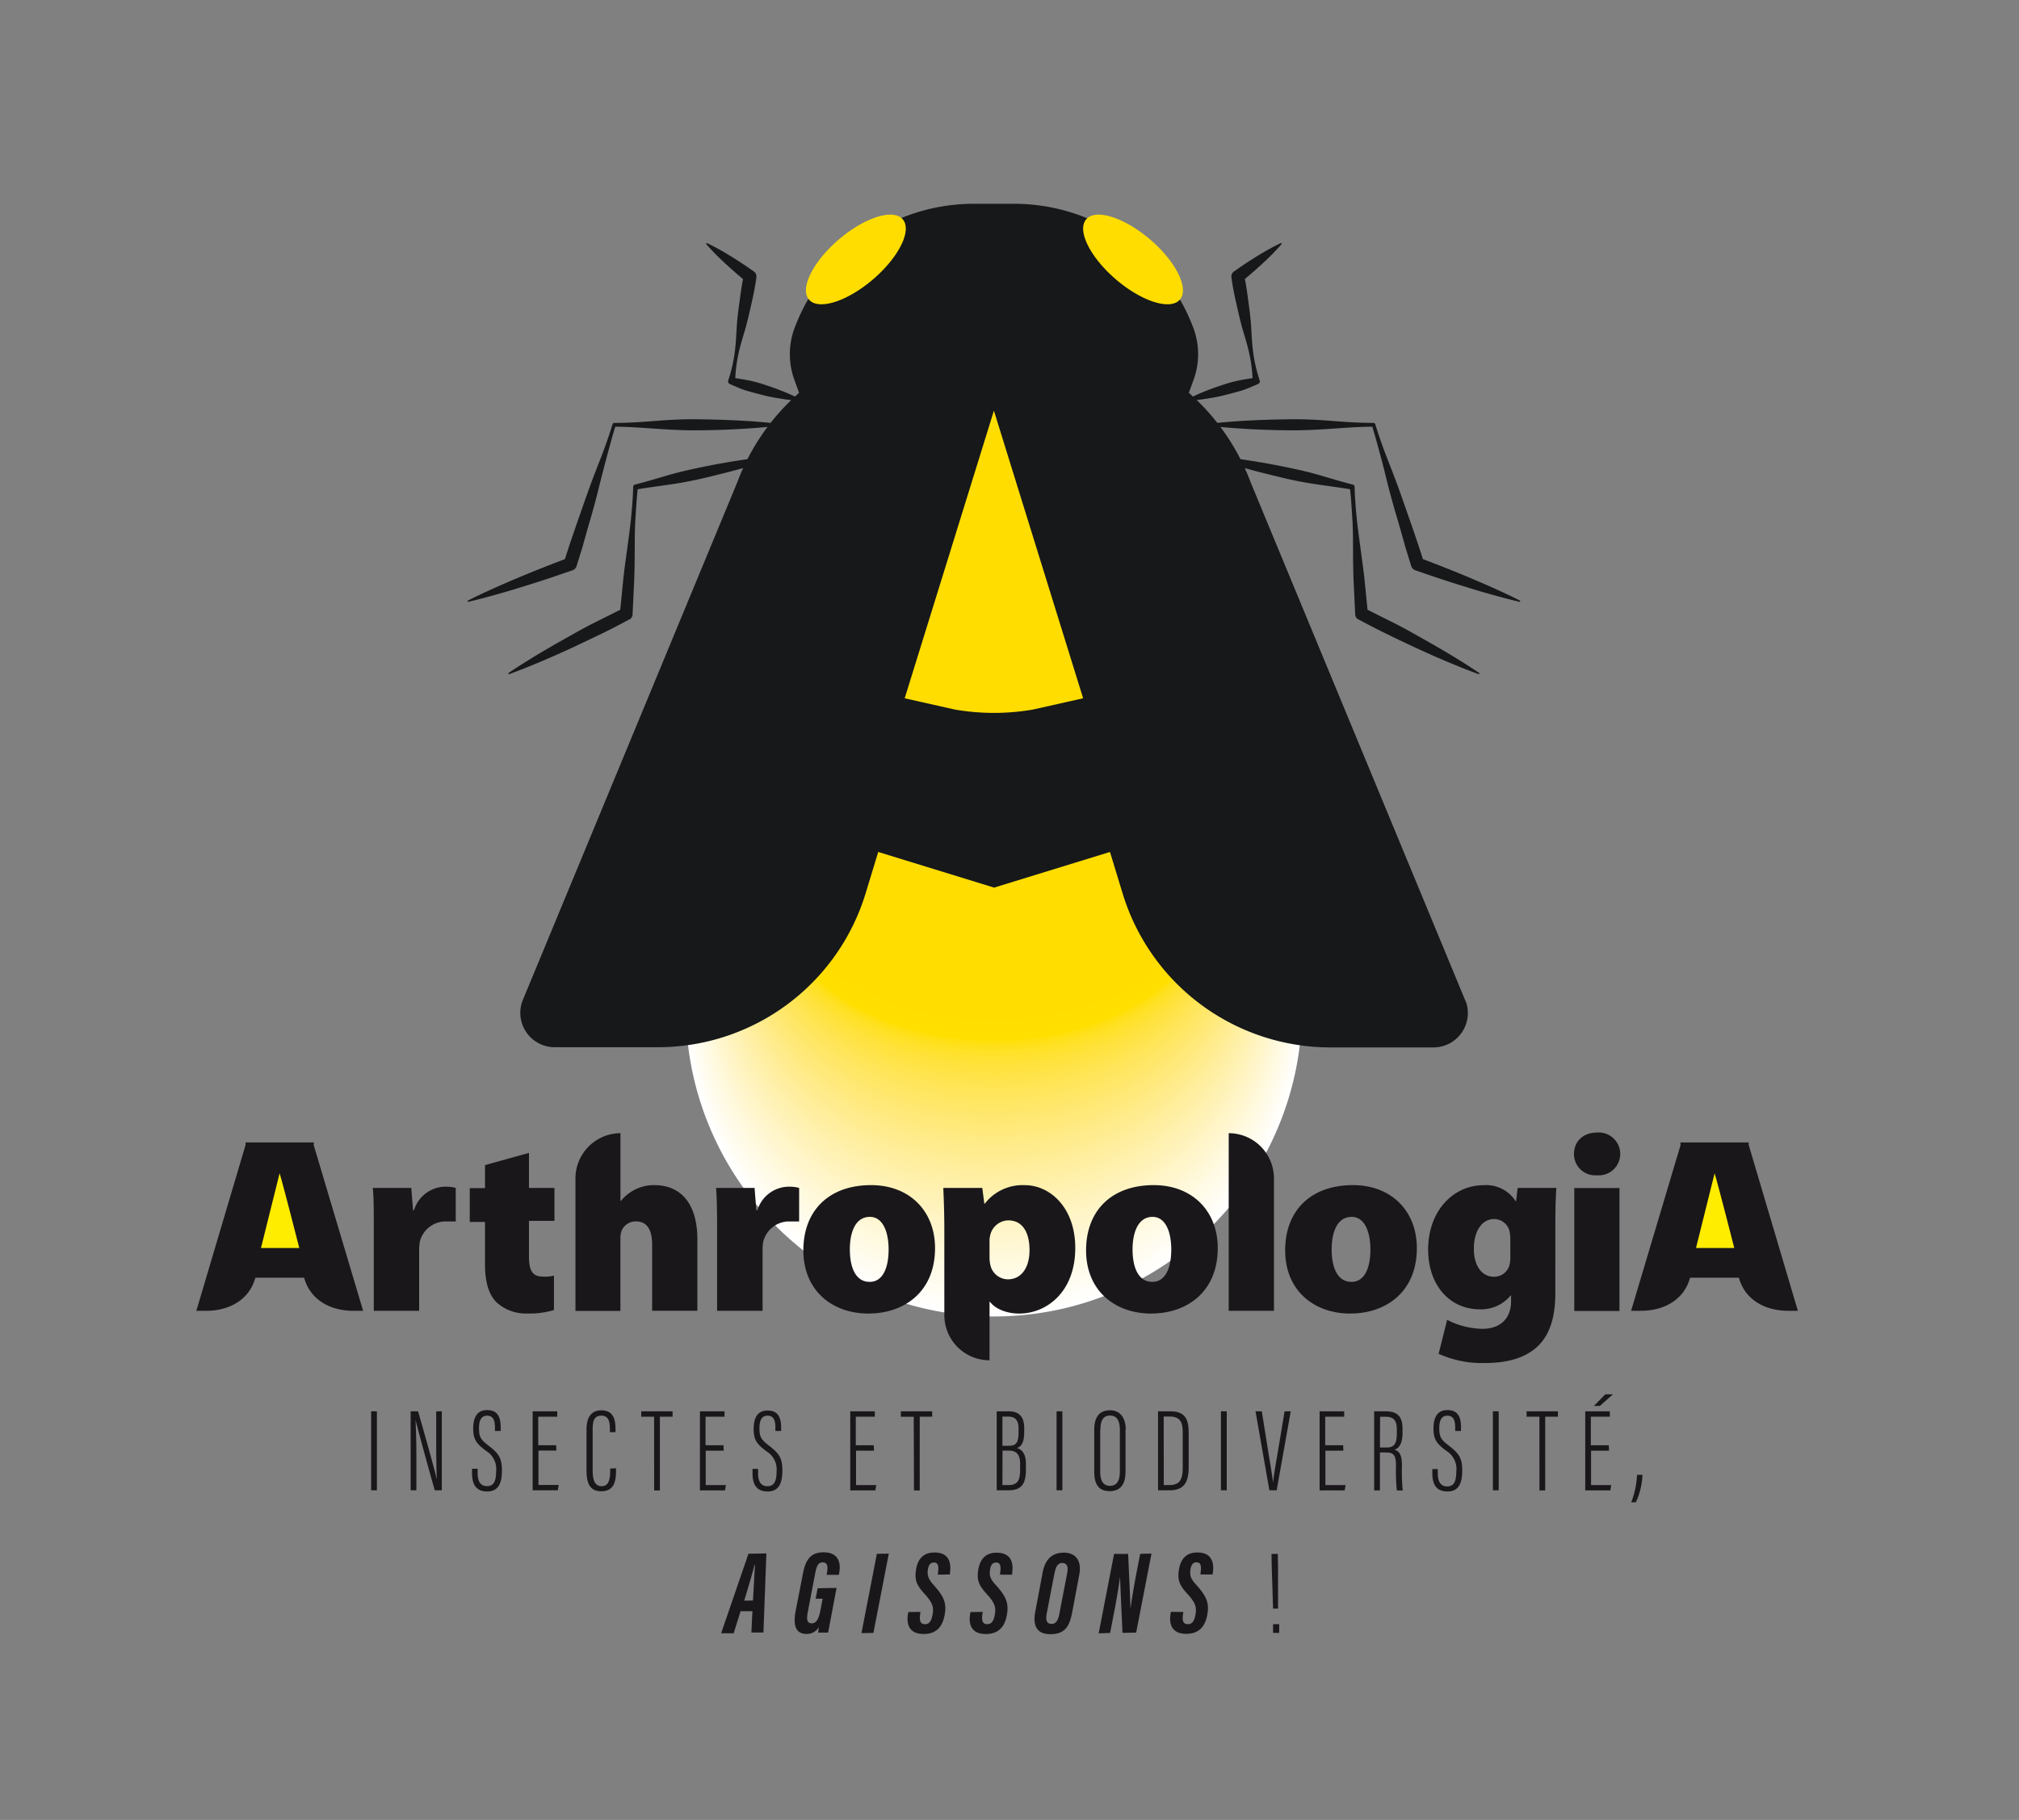 <svg xmlns="http://www.w3.org/2000/svg" viewBox="0 0 410.5 370.1"><rect x="0" y="0" width="410.5" height="370.1" fill="#808080" stroke="none"/><defs><clipPath id="a"><path fill="none" d="M0 0h410.5v370.1H0z"/></clipPath></defs><path d="M139.44 205.07a62.64 62.64 0 1162.64 62.64 62.64 62.64 0 01-62.64-62.64" fill="#fff"/><path d="M202.08 267.11a62.29 62.29 0 1162.44-62.28 62.37 62.37 0 01-62.44 62.28" fill="#fffffd"/><path d="M202.08 266.5a61.93 61.93 0 1162.23-61.93 62.08 62.08 0 01-62.23 61.93" fill="#fffefb"/><path d="M202.08 265.89c-34.26 0-62-27.56-62-61.57s27.77-61.56 62-61.56 62 27.56 62 61.56-27.77 61.57-62 61.57" fill="#fffefa"/><path d="M202.08 265.28c-34.15 0-61.83-27.4-61.83-61.21s27.68-61.2 61.83-61.2 61.83 27.4 61.83 61.2-27.68 61.21-61.83 61.21" fill="#fffef8"/><path d="M202.08 264.67c-34 0-61.62-27.24-61.62-60.85S168.05 143 202.08 143s61.62 27.24 61.62 60.84-27.59 60.85-61.62 60.85" fill="#fffdf6"/><path d="M202.08 264.06c-33.92 0-61.42-27.08-61.42-60.48s27.5-60.49 61.42-60.49 61.42 27.08 61.42 60.49-27.5 60.48-61.42 60.48" fill="#fffdf4"/><path d="M202.08 263.45c-33.81 0-61.22-26.92-61.22-60.13s27.41-60.12 61.22-60.12 61.22 26.92 61.22 60.12-27.41 60.13-61.22 60.13" fill="#fffdf2"/><path d="M202.08 262.84c-33.7 0-61-26.76-61-59.77s27.31-59.76 61-59.76 61 26.76 61 59.76-27.32 59.77-61 59.77" fill="#fffcf1"/><path d="M202.08 262.24c-33.59 0-60.81-26.6-60.81-59.41s27.22-59.42 60.81-59.42 60.81 26.6 60.81 59.42-27.22 59.41-60.81 59.41" fill="#fffcef"/><path d="M202.08 261.63c-33.47 0-60.61-26.44-60.61-59.06s27.14-59 60.61-59 60.61 26.44 60.61 59-27.14 59.06-60.61 59.06" fill="#fffced"/><path d="M202.08 261c-33.36 0-60.41-26.28-60.41-58.7s27.05-58.69 60.41-58.69 60.41 26.28 60.41 58.69-27.05 58.7-60.41 58.7" fill="#fffbeb"/><path d="M202.08 260.41c-33.25 0-60.2-26.12-60.2-58.34s27-58.33 60.2-58.33 60.2 26.12 60.2 58.33-26.95 58.34-60.2 58.34" fill="#fffbe9"/><path d="M202.08 259.8c-33.14 0-60-26-60-58s26.86-58 60-58 60 26 60 58-26.86 58-60 58" fill="#fffbe7"/><path d="M202.08 259.19c-33 0-59.8-25.79-59.8-57.62S169.06 144 202.08 144s59.8 25.79 59.8 57.61-26.78 57.62-59.8 57.62" fill="#fffae5"/><path d="M202.08 258.58c-32.91 0-59.59-25.63-59.59-57.26s26.68-57.25 59.59-57.25 59.59 25.63 59.59 57.25-26.67 57.26-59.59 57.26" fill="#fffae3"/><path d="M202.08 258c-32.8 0-59.39-25.47-59.39-56.9s26.59-56.89 59.39-56.89 59.39 25.47 59.39 56.89-26.59 56.9-59.39 56.9" fill="#fffae2"/><path d="M202.08 257.36c-32.69 0-59.19-25.31-59.19-56.54s26.5-56.54 59.19-56.54 59.19 25.32 59.19 56.54-26.5 56.54-59.19 56.54" fill="#fff9e0"/><path d="M202.08 256.76c-32.58 0-59-25.16-59-56.19s26.4-56.18 59-56.18 59 25.16 59 56.18-26.4 56.19-59 56.19" fill="#fff9de"/><path d="M202.08 256.15c-32.46 0-58.78-25-58.78-55.83s26.32-55.82 58.78-55.82 58.78 25 58.78 55.82-26.32 55.83-58.78 55.83" fill="#fff9dc"/><path d="M202.08 255.54c-32.35 0-58.58-24.83-58.58-55.47s26.23-55.46 58.58-55.46 58.58 24.83 58.58 55.46-26.23 55.47-58.58 55.47" fill="#fff8da"/><path d="M202.08 254.93c-32.24 0-58.38-24.67-58.38-55.11s26.14-55.1 58.38-55.1 58.38 24.67 58.38 55.1-26.14 55.11-58.38 55.11" fill="#fff8d8"/><path d="M202.08 254.32c-32.13 0-58.17-24.51-58.17-54.75s26-54.74 58.17-54.74 58.17 24.51 58.17 54.74-26 54.75-58.17 54.75" fill="#fff7d6"/><path d="M202.08 253.71c-32 0-58-24.35-58-54.39s25.95-54.38 58-54.38 58 24.35 58 54.38-26 54.39-58 54.39" fill="#fff7d4"/><path d="M202.08 253.1c-31.9 0-57.77-24.19-57.77-54s25.87-54 57.77-54 57.77 24.18 57.77 54-25.87 54-57.77 54" fill="#fff7d2"/><path d="M202.08 252.49c-31.79 0-57.56-24-57.56-53.67s25.77-53.67 57.56-53.67 57.56 24 57.56 53.67-25.77 53.67-57.56 53.67" fill="#fff6d0"/><path d="M202.08 251.88c-31.68 0-57.36-23.86-57.36-53.31s25.68-53.31 57.36-53.31 57.36 23.87 57.36 53.31-25.68 53.31-57.36 53.31" fill="#fff6ce"/><path d="M202.08 251.28c-31.57 0-57.16-23.71-57.16-53s25.59-52.95 57.16-52.95 57.16 23.71 57.16 52.95-25.59 53-57.16 53" fill="#fff6cc"/><path d="M202.08 250.67c-31.45 0-57-23.55-57-52.6s25.5-52.59 57-52.59S259 169 259 198.07s-25.5 52.6-56.95 52.6" fill="#fff5ca"/><path d="M202.08 250.06c-31.34 0-56.75-23.39-56.75-52.24s25.41-52.23 56.75-52.23 56.75 23.39 56.75 52.23-25.41 52.24-56.75 52.24" fill="#fff5c8"/><path d="M202.08 249.45c-31.23 0-56.55-23.23-56.55-51.88s25.32-51.87 56.55-51.87 56.55 23.22 56.55 51.87-25.32 51.88-56.55 51.88" fill="#fff5c6"/><path d="M202.08 248.84c-31.12 0-56.34-23.06-56.34-51.52s25.22-51.51 56.34-51.51 56.34 23.06 56.34 51.51-25.22 51.52-56.34 51.52" fill="#fff4c3"/><path d="M202.08 248.23c-31 0-56.14-22.9-56.14-51.16s25.13-51.15 56.14-51.15 56.14 22.9 56.14 51.15-25.13 51.16-56.14 51.16" fill="#fff4c1"/><path d="M202.08 247.62c-30.89 0-55.94-22.74-55.94-50.8S171.19 146 202.08 146 258 168.77 258 196.82s-25 50.8-55.94 50.8" fill="#fff4bf"/><path d="M202.08 247c-30.78 0-55.74-22.58-55.74-50.44s25-50.44 55.74-50.44 55.74 22.59 55.74 50.44S232.86 247 202.08 247" fill="#fff3bd"/><path d="M202.08 246.41c-30.67 0-55.53-22.43-55.53-50.09s24.86-50.08 55.53-50.08 55.53 22.42 55.53 50.08-24.86 50.09-55.53 50.09" fill="#fff3bb"/><path d="M202.08 245.8c-30.56 0-55.33-22.27-55.33-49.73s24.77-49.72 55.33-49.72 55.33 22.26 55.33 49.72-24.77 49.73-55.33 49.73" fill="#fff2b9"/><path d="M202.08 245.19c-30.45 0-55.13-22.1-55.13-49.37s24.68-49.36 55.13-49.36 55.13 22.1 55.13 49.36-24.68 49.37-55.13 49.37" fill="#fff2b7"/><path d="M202.08 244.58c-30.33 0-54.92-21.94-54.92-49s24.59-49 54.92-49 54.92 21.94 54.92 49-24.59 49-54.92 49" fill="#fff2b5"/><path d="M202.08 244c-30.22 0-54.72-21.78-54.72-48.65s24.5-48.64 54.72-48.64 54.72 21.78 54.72 48.64S232.3 244 202.08 244" fill="#fff1b2"/><path d="M202.08 243.36c-30.11 0-54.52-21.62-54.52-48.29s24.41-48.29 54.52-48.29 54.52 21.62 54.52 48.29-24.41 48.29-54.52 48.29" fill="#fff1b0"/><path d="M202.08 242.75c-30 0-54.31-21.46-54.31-47.93s24.31-47.93 54.31-47.93 54.31 21.46 54.31 47.93-24.31 47.93-54.31 47.93" fill="#fff1ae"/><path d="M202.08 242.14c-29.88 0-54.11-21.29-54.11-47.57S172.2 147 202.08 147s54.11 21.3 54.11 47.57-24.19 47.57-54.11 47.57" fill="#fff0ac"/><path d="M202.08 241.53c-29.77 0-53.91-21.13-53.91-47.21s24.14-47.21 53.91-47.21S256 168.25 256 194.32s-24.14 47.21-53.91 47.21" fill="#fff0a9"/><path d="M202.08 240.93c-29.66 0-53.71-21-53.71-46.86s24-46.85 53.71-46.85 53.71 21 53.71 46.85-24 46.86-53.71 46.86" fill="#fff0a7"/><path d="M202.08 240.32c-29.55 0-53.5-20.82-53.5-46.5s23.95-46.49 53.5-46.49 53.5 20.81 53.5 46.49-24 46.5-53.5 46.5" fill="#ffefa5"/><path d="M202.08 239.71c-29.44 0-53.3-20.66-53.3-46.14s23.86-46.13 53.3-46.13 53.3 20.65 53.3 46.13-23.86 46.14-53.3 46.14" fill="#ffefa3"/><path d="M202.08 239.1c-29.32 0-53.1-20.49-53.1-45.78s23.78-45.77 53.1-45.77 53.1 20.49 53.1 45.77-23.78 45.78-53.1 45.78" fill="#ffeea0"/><path d="M202.08 238.49c-29.21 0-52.89-20.33-52.89-45.42s23.68-45.42 52.89-45.42S255 168 255 193.07s-23.68 45.42-52.89 45.42" fill="#ffee9e"/><path d="M202.08 237.88c-29.1 0-52.69-20.17-52.69-45.06s23.59-45.06 52.69-45.06 52.69 20.18 52.69 45.06-23.59 45.06-52.69 45.06" fill="#ffee9c"/><path d="M202.08 237.27c-29 0-52.49-20-52.49-44.7s23.5-44.7 52.49-44.7 52.49 20 52.49 44.7-23.5 44.7-52.49 44.7" fill="#ffed99"/><path d="M202.08 236.66c-28.88 0-52.28-19.85-52.28-44.34S173.2 148 202.08 148s52.28 19.85 52.28 44.34-23.4 44.34-52.28 44.34" fill="#ffed97"/><path d="M202.08 236.06c-28.76 0-52.08-19.7-52.08-44s23.32-44 52.08-44 52.08 19.69 52.08 44-23.32 44-52.08 44" fill="#ffed94"/><path d="M202.08 235.45c-28.65 0-51.88-19.53-51.88-43.63s23.23-43.62 51.88-43.62S254 167.73 254 191.82s-23.23 43.63-51.88 43.63" fill="#ffec92"/><path d="M202.08 234.84c-28.54 0-51.67-19.37-51.67-43.27s23.13-43.26 51.67-43.26 51.67 19.37 51.67 43.26-23.13 43.27-51.67 43.27" fill="#ffec8f"/><path d="M202.08 234.23c-28.43 0-51.47-19.21-51.47-42.91s23-42.9 51.47-42.9 51.47 19.21 51.47 42.9-23 42.91-51.47 42.91" fill="#ffec8d"/><path d="M202.08 233.62c-28.31 0-51.27-19.05-51.27-42.55s23-42.55 51.27-42.55 51.27 19 51.27 42.55-23 42.55-51.27 42.55" fill="#ffeb8b"/><path d="M202.08 233c-28.2 0-51.07-18.89-51.07-42.19s22.87-42.19 51.07-42.19 51.07 18.89 51.07 42.19S230.28 233 202.08 233" fill="#ffeb88"/><path d="M202.08 232.4c-28.09 0-50.86-18.73-50.86-41.83s22.77-41.83 50.86-41.83 50.86 18.73 50.86 41.83-22.77 41.83-50.86 41.83" fill="#ffeb85"/><path d="M202.08 231.79c-28 0-50.66-18.56-50.66-41.47s22.68-41.47 50.66-41.47 50.66 18.57 50.66 41.47-22.68 41.47-50.66 41.47" fill="#ffea83"/><path d="M202.08 231.19c-27.87 0-50.46-18.41-50.46-41.12S174.21 149 202.08 149s50.46 18.41 50.46 41.11-22.54 41.08-50.46 41.08" fill="#ffea80"/><path d="M202.08 230.58c-27.75 0-50.25-18.25-50.25-40.76s22.5-40.75 50.25-40.75 50.25 18.24 50.25 40.75-22.5 40.76-50.25 40.76" fill="#ffe97e"/><path d="M202.08 230c-27.64 0-50.05-18.09-50.05-40.4s22.41-40.39 50.05-40.39 50 18.08 50 40.39-22.41 40.4-50 40.4" fill="#ffe97b"/><path d="M202.08 229.36c-27.53 0-49.85-17.93-49.85-40s22.32-40 49.85-40 49.85 17.93 49.85 40-22.32 40-49.85 40" fill="#ffe978"/><path d="M202.08 228.75c-27.42 0-49.64-17.76-49.64-39.68s22.22-39.68 49.64-39.68 49.64 17.77 49.64 39.68-22.22 39.68-49.64 39.68" fill="#ffe876"/><path d="M202.08 228.14c-27.31 0-49.44-17.6-49.44-39.32s22.13-39.32 49.44-39.32 49.44 17.61 49.44 39.32-22.13 39.32-49.44 39.32" fill="#ffe873"/><path d="M202.08 227.53c-27.19 0-49.24-17.44-49.24-39s22-39 49.24-39 49.24 17.44 49.24 39-22 39-49.24 39" fill="#ffe871"/><path d="M202.08 226.92c-27.08 0-49-17.28-49-38.6s22-38.6 49-38.6 49 17.28 49 38.6-22 38.6-49 38.6" fill="#ffe76e"/><path d="M202.08 226.32c-27 0-48.83-17.13-48.83-38.25s21.86-38.24 48.83-38.24 48.83 17.12 48.83 38.24-21.86 38.25-48.83 38.25" fill="#ffe76b"/><path d="M202.08 225.71c-26.86 0-48.63-17-48.63-37.89s21.77-37.88 48.63-37.88 48.63 17 48.63 37.88-21.77 37.89-48.63 37.89" fill="#ffe768"/><path d="M202.08 225.1c-26.75 0-48.43-16.8-48.43-37.53s21.68-37.52 48.43-37.52 48.43 16.8 48.43 37.52-21.69 37.53-48.43 37.53" fill="#ffe665"/><path d="M202.08 224.49c-26.63 0-48.22-16.64-48.22-37.17s21.59-37.17 48.22-37.17 48.22 16.64 48.22 37.17-21.59 37.17-48.22 37.17" fill="#ffe663"/><path d="M202.08 223.88c-26.52 0-48-16.48-48-36.81s21.5-36.81 48-36.81 48 16.48 48 36.81-21.5 36.81-48 36.81" fill="#ffe660"/><path d="M202.08 223.27c-26.41 0-47.82-16.32-47.82-36.45s21.41-36.45 47.82-36.45 47.82 16.32 47.82 36.45-21.41 36.45-47.82 36.45" fill="#ffe55d"/><path d="M202.08 222.66c-26.3 0-47.61-16.16-47.61-36.09s21.31-36.09 47.61-36.09 47.61 16.16 47.61 36.09-21.31 36.09-47.61 36.09" fill="#ffe55a"/><path d="M202.08 222.05c-26.18 0-47.41-16-47.41-35.73s21.23-35.73 47.41-35.73 47.41 16 47.41 35.73-21.23 35.73-47.41 35.73" fill="#ffe557"/><path d="M202.08 221.44c-26.07 0-47.21-15.83-47.21-35.37S176 150.7 202.08 150.7s47.21 15.84 47.21 35.37-21.14 35.37-47.21 35.37" fill="#ffe454"/><path d="M202.08 220.84c-26 0-47-15.68-47-35s21-35 47-35 47 15.67 47 35-21 35-47 35" fill="#ffe451"/><path d="M202.08 220.23c-25.85 0-46.8-15.52-46.8-34.66s20.95-34.65 46.8-34.65 46.8 15.51 46.8 34.65-20.95 34.66-46.8 34.66" fill="#ffe44d"/><path d="M202.08 219.62c-25.74 0-46.6-15.36-46.6-34.3s20.86-34.3 46.6-34.3 46.6 15.36 46.6 34.3-20.86 34.3-46.6 34.3" fill="#ffe34a"/><path d="M202.08 219c-25.62 0-46.4-15.19-46.4-33.94s20.78-33.94 46.4-33.94 46.4 15.2 46.4 33.94S227.7 219 202.08 219" fill="#ffe347"/><path d="M202.08 218.4c-25.51 0-46.19-15-46.19-33.58s20.68-33.58 46.19-33.58 46.19 15 46.19 33.58-20.68 33.58-46.19 33.58" fill="#ffe343"/><path d="M202.08 217.79c-25.4 0-46-14.87-46-33.22s20.59-33.22 46-33.22 46 14.87 46 33.22-20.59 33.22-46 33.22" fill="#ffe23f"/><path d="M202.08 217.18c-25.29 0-45.79-14.71-45.79-32.86s20.5-32.86 45.79-32.86 45.79 14.71 45.79 32.86-20.5 32.86-45.79 32.86" fill="#ffe23c"/><path d="M202.08 216.57c-25.18 0-45.58-14.55-45.58-32.5s20.4-32.5 45.58-32.5 45.58 14.55 45.58 32.5-20.4 32.5-45.58 32.5" fill="#ffe238"/><path d="M202.08 216c-25.06 0-45.38-14.4-45.38-32.15s20.32-32.14 45.38-32.14 45.38 14.39 45.38 32.14S227.14 216 202.08 216" fill="#ffe133"/><path d="M202.08 215.36c-25 0-45.18-14.23-45.18-31.79s20.23-31.78 45.18-31.78 45.18 14.23 45.18 31.78-20.26 31.79-45.18 31.79" fill="#ffe12f"/><path d="M202.08 214.75c-24.84 0-45-14.07-45-31.43s20.13-31.43 45-31.43 45 14.07 45 31.43-20.13 31.43-45 31.43" fill="#ffe12a"/><path d="M202.08 214.14c-24.73 0-44.77-13.91-44.77-31.07s20-31.07 44.77-31.07 44.77 13.91 44.77 31.07-20 31.07-44.77 31.07" fill="#ffe125"/><path d="M202.08 213.53c-24.61 0-44.57-13.75-44.57-30.71s20-30.71 44.57-30.71 44.57 13.75 44.57 30.71-20 30.71-44.57 30.71" fill="#ffe01f"/><path d="M202.08 212.92c-24.5 0-44.37-13.59-44.37-30.35s19.87-30.35 44.37-30.35 44.37 13.59 44.37 30.35-19.87 30.35-44.37 30.35" fill="#ffe017"/><path d="M202.08 212.31c-24.39 0-44.16-13.43-44.16-30s19.77-30 44.16-30 44.16 13.43 44.16 30-19.77 30-44.16 30" fill="#ffe00d"/><path d="M202.08 211.7c-24.28 0-44-13.26-44-29.63s19.68-29.63 44-29.63 44 13.26 44 29.63-19.68 29.63-44 29.63" fill="#ffdf00"/><path d="M202.08 211.1c-24.17 0-43.76-13.11-43.76-29.28s19.59-29.27 43.76-29.27 43.76 13.1 43.76 29.27-19.59 29.28-43.76 29.28" fill="#ffdf00"/><path d="M202.08 210.49c-24.05 0-43.55-13-43.55-28.92s19.5-28.92 43.55-28.92 43.55 12.95 43.55 28.92-19.5 28.92-43.55 28.92" fill="#ffdf00"/><path d="M202.08 209.88c-23.94 0-43.35-12.79-43.35-28.56s19.41-28.56 43.35-28.56 43.35 12.79 43.35 28.56-19.43 28.56-43.35 28.56" fill="#ffde00"/><path d="M202.08 209.27c-23.83 0-43.15-12.63-43.15-28.2s19.32-28.2 43.15-28.2 43.15 12.63 43.15 28.2-19.32 28.2-43.15 28.2" fill="#ffde00"/><path d="M202.08 208.66c-23.72 0-42.94-12.46-42.94-27.84S178.36 153 202.08 153 245 165.44 245 180.82s-19.22 27.84-42.94 27.84" fill="#ffde00"/><path d="M202.08 208.05c-23.61 0-42.74-12.3-42.74-27.48s19.13-27.48 42.74-27.48 42.74 12.3 42.74 27.48-19.14 27.48-42.74 27.48" fill="#ffde00"/><path d="M202.08 207.44c-23.49 0-42.54-12.14-42.54-27.12s19.05-27.12 42.54-27.12 42.54 12.14 42.54 27.12-19.05 27.12-42.54 27.12" fill="#fd0"/><path d="M202.08 206.83c-23.38 0-42.33-12-42.33-26.76s18.95-26.76 42.33-26.76 42.33 12 42.33 26.76-18.95 26.76-42.33 26.76" fill="#fd0"/><path d="M160 179.82c0 14.58 18.86 26.4 42.13 26.4s42.13-11.82 42.13-26.4-18.86-26.41-42.13-26.41S160 165.24 160 179.82" fill="#fd0"/><path d="M246.41 92.72c2.46.19 4.88.51 7.3.88s4.82.79 7.22 1.28 4.77 1 7.12 1.68 4.69 1.39 7.05 2a.42.42 0 01.31.4c.06 2.15.22 4.3.44 6.45s.53 4.28.81 6.42.6 4.28.81 6.42l.64 6.44-.69-1 6 3c2 1 3.94 2.11 5.89 3.21 3.9 2.19 7.76 4.47 11.51 7l-.12.22c-4.22-1.55-8.34-3.32-12.41-5.18-2-.93-4.05-1.9-6.06-2.88s-4-2-6-3.09h-.06a1.25 1.25 0 01-.63-1l-.31-6.46c-.1-2.15-.12-4.31-.13-6.47s0-4.32-.14-6.47-.25-4.31-.51-6.45l.36.42c-2.41-.4-4.84-.71-7.26-1.07s-4.81-.83-7.18-1.41-4.75-1.15-7.1-1.82-4.7-1.36-7-2.21z" fill="#16181a"/><path d="M245.39 86.25c2.82-.37 5.64-.58 8.46-.73s5.65-.22 8.47-.26 5.64.11 8.46.33 5.65.42 8.47.41a.38.38 0 01.36.26c.74 2.36 1.55 4.71 2.45 7s1.81 4.62 2.65 7 1.64 4.68 2.45 7l1.2 3.52 1.14 3.53-.81-.84c3.46 1.3 6.91 2.65 10.31 4.09q2.56 1.08 5.1 2.22c1.69.77 3.37 1.55 5 2.39l-.08.23c-1.82-.43-3.61-.9-5.4-1.4s-3.56-1-5.33-1.57c-3.55-1.07-7.05-2.25-10.55-3.47a1.27 1.27 0 01-.8-.83l-1.11-3.55-1-3.57c-.69-2.38-1.4-4.75-2.05-7.14s-1.2-4.82-1.84-7.21-1.28-4.79-2-7.15l.36.26c-2.82 0-5.64.22-8.47.41s-5.64.35-8.46.33-5.65-.1-8.47-.26-5.64-.36-8.46-.73zm-4.04-4.99a31.62 31.62 0 013.34-1.57c1.13-.46 2.27-.87 3.42-1.26s2.31-.75 3.49-1 2.39-.44 3.6-.61l-.51.81a30.15 30.15 0 00-.61-5.37c-.35-1.76-.9-3.49-1.41-5.23s-.89-3.5-1.29-5.25-.76-3.52-1-5.3v-.09a1.22 1.22 0 01.51-1.18c1.51-1.08 3.06-2.1 4.64-3.08a51.14 51.14 0 014.93-2.72l.15.19a49.92 49.92 0 01-3.93 4 91.136 91.136 0 01-4.21 3.66l.49-1.27c.38 1.77.62 3.55.86 5.33s.48 3.57.58 5.38.19 3.62.46 5.4a30.27 30.27 0 001.26 5.26.6.6 0 01-.34.73l-.18.08c-1.12.48-2.24 1-3.4 1.33s-2.33.63-3.51.93-2.38.49-3.58.68a31.9 31.9 0 01-3.67.37zm-83.6 11.46c-2.46.19-4.88.51-7.3.88s-4.82.79-7.21 1.28-4.78 1-7.13 1.68-4.69 1.39-7.05 2a.42.42 0 00-.32.4c-.06 2.15-.22 4.3-.44 6.45s-.52 4.28-.81 6.42-.6 4.28-.81 6.42l-.64 6.44.69-1-6 3c-2 1-3.94 2.11-5.89 3.21-3.9 2.19-7.76 4.47-11.51 7l.12.22c4.22-1.55 8.34-3.32 12.41-5.18 2-.93 4-1.9 6.06-2.88s4-2 6-3.09h.06a1.22 1.22 0 00.63-1l.31-6.46c.1-2.15.12-4.31.13-6.47s0-4.32.14-6.47.25-4.31.51-6.45l-.36.42c2.41-.4 4.84-.71 7.26-1.07s4.81-.83 7.18-1.41 4.75-1.15 7.1-1.82 4.7-1.36 7-2.21z" fill="#16181a"/><path d="M158.77 86.25c-2.82-.37-5.64-.58-8.46-.73s-5.65-.22-8.47-.26-5.64.11-8.46.33-5.65.42-8.47.41a.38.38 0 00-.36.26c-.74 2.36-1.55 4.71-2.45 7s-1.81 4.62-2.65 7-1.64 4.68-2.45 7l-1.2 3.52-1.14 3.53.81-.84c-3.46 1.3-6.9 2.65-10.31 4.09q-2.56 1.08-5.1 2.22c-1.69.77-3.37 1.55-5 2.39l.09.23c1.81-.43 3.6-.9 5.39-1.4s3.56-1 5.33-1.57c3.55-1.07 7.06-2.25 10.55-3.47a1.27 1.27 0 00.8-.83l1.11-3.55 1-3.57c.69-2.38 1.4-4.75 2-7.14s1.2-4.82 1.84-7.21 1.28-4.79 2-7.15l-.36.26c2.82 0 5.64.22 8.47.41s5.64.35 8.46.33 5.65-.1 8.47-.26 5.64-.36 8.46-.73zm4.04-4.99a31.62 31.62 0 00-3.34-1.57c-1.13-.46-2.27-.87-3.42-1.26s-2.31-.75-3.49-1-2.39-.44-3.6-.61l.51.81a30.15 30.15 0 01.61-5.37c.35-1.76.9-3.49 1.41-5.23s.89-3.5 1.29-5.25.76-3.52 1-5.3v-.09a1.24 1.24 0 00-.5-1.18 89.03 89.03 0 00-4.65-3.08 51.14 51.14 0 00-4.93-2.72l-.15.19a49.92 49.92 0 003.93 4c1.37 1.26 2.77 2.49 4.21 3.66l-.47-1.26c-.38 1.77-.62 3.55-.86 5.33s-.48 3.57-.58 5.38-.19 3.62-.46 5.4a30.27 30.27 0 01-1.26 5.26.6.6 0 00.34.73l.18.08c1.12.48 2.24 1 3.4 1.33s2.34.63 3.51.93 2.38.49 3.58.68a31.9 31.9 0 003.67.37z" fill="#16181a"/><path d="M298 203.65L254.3 98.13a45.21 45.21 0 00-12.59-18.25l.95-2.59a15.25 15.25 0 000-10.53 38.92 38.92 0 00-36.47-25.32H198a38.92 38.92 0 00-36.47 25.32 15.25 15.25 0 000 10.53l.94 2.59a45.3 45.3 0 00-12.59 18.25l-43.7 105.52a7 7 0 006.57 9.31h21A44.18 44.18 0 00176 181.65l2.56-8.4 23.56 7.25 23.56-7.25 2.56 8.4A44.19 44.19 0 00270.47 213h21a7 7 0 006.58-9.31" fill="#16181a"/><path d="M220.84 44.61c-1.92 2.24.79 7.71 6.06 12.22s11.1 6.33 13 4.09-.79-7.72-6.06-12.22-11.1-6.34-13-4.09m-37.29 0c1.92 2.24-.8 7.71-6.07 12.22s-11.09 6.33-13 4.09.8-7.72 6.07-12.22 11.09-6.34 13-4.09m18.53 38.9L183.94 142l10.2 2.29a46.53 46.53 0 0015.88 0l10.2-2.29z" fill="#fd0"/><path fill="none" d="M0 0h410.5v370.1H0z"/><path d="M76.63 287v16.06h-1.17V287zm6.86 16.06V287H85c1 3.46 3.48 12.22 3.81 13.85-.08-2.29-.12-4.55-.12-7.15V287h1.14v16.06H88.4c-1.1-3.77-3.51-12.63-3.92-14.33.1 1.93.18 4.76.18 7.67v6.66zm12.44-4.38h1.18v.89c0 1.73.63 2.64 1.89 2.64s1.87-.78 1.87-3a4.32 4.32 0 00-2.11-4.21c-1.71-1.33-2.55-2.1-2.55-4.46 0-2 .59-3.81 2.85-3.79 2 0 2.74 1.25 2.74 3.5v.75h-1.17v-.64c0-1.48-.31-2.47-1.6-2.47s-1.64 1.15-1.64 2.54c0 1.75.35 2.32 1.87 3.49 2.11 1.62 2.79 2.5 2.79 5.15 0 2.25-.54 4.23-3 4.23-2.33 0-3.07-1.56-3.07-3.68v-.9zm17.2-3.7h-3.65v7h4.11l-.18 1.08h-5.11V287h5v1.09h-3.87v5.81h3.65zm12.12 3.61v.49c0 2.18-.41 4.18-3 4.18s-3-2.05-3-4.34v-8.22c0-2.64 1.09-3.9 3-3.9 2.48 0 2.9 1.86 2.9 3.87v.57H124v-.58c0-1.41-.17-2.78-1.72-2.78s-1.78 1.21-1.78 2.84V299c0 2 .45 3.23 1.84 3.23s1.72-1.35 1.72-3.08v-.52zm7.74-10.5h-2.61V287h6.37v1.09h-2.58v15H133zm14.15 6.91h-3.65v7h4.1l-.18 1.08h-5.1V287h5v1.09h-3.86v5.81h3.65zm5.81 3.7h1.18v.89c0 1.73.63 2.64 1.88 2.64s1.88-.78 1.88-3a4.32 4.32 0 00-2.11-4.14c-1.72-1.33-2.55-2.1-2.55-4.46 0-2 .59-3.81 2.84-3.79 2 0 2.75 1.25 2.75 3.5v.66h-1.17v-.64c0-1.48-.31-2.47-1.6-2.47s-1.64 1.15-1.64 2.54c0 1.75.35 2.32 1.87 3.49 2.11 1.62 2.79 2.5 2.79 5.15 0 2.25-.54 4.23-3 4.23-2.33 0-3.07-1.56-3.07-3.68v-.9zm24.75-3.7h-3.65v7h4.11l-.18 1.08h-5.11V287h5v1.09H174v5.81h3.65zm8.08-6.89h-2.62V287h6.37v1.09H187v15h-1.17zM205.1 287c2.29 0 3.14 1.32 3.14 3.38v.81c0 2.25-.62 3-1.49 3.27 1 .27 1.84 1.14 1.84 3.22v1.16c0 2.86-.86 4.22-3.55 4.22h-2.39V287zm.06 7c1.48 0 1.93-.69 1.93-2.75v-.78c0-1.54-.58-2.4-2.1-2.4h-1.18V294zm-1.35 8H205c1.94 0 2.41-1 2.41-3.19v-1.14c0-1.87-.76-2.68-2.28-2.68h-1.3zM216 287v16.06h-1.18V287zm12.84 3.72v8.51c0 2.65-1.06 4-3.23 4-2.41 0-3.13-1.65-3.13-4v-8.5c0-2.49 1-3.94 3.22-3.94s3.18 1.78 3.18 3.93zm-5.15 0v8.51c0 2.13.77 2.92 2 2.92s2-.78 2-3v-8.39c0-2-.72-2.9-2-2.9s-1.96.88-1.96 2.9zM238 287c3.51 0 3.68 2.4 3.68 4.66v6.47c0 2.47-.35 4.93-3.86 4.93h-2.37V287zm-1.38 15h1.09c2.17 0 2.76-1.14 2.76-3.54v-7c0-2.12-.38-3.4-2.72-3.4h-1.15zm12.8-15v16.06h-1.18V287zm8.67 16.06L255.27 287h1.28l1.22 7.66c.36 2.3.92 5.37 1.06 6.91.12-1.52.7-4.59 1.06-6.84l1.29-7.73h1.25l-2.86 16.06zm15.04-8.06h-3.65v7h4.1l-.18 1.08h-5.1V287h5v1.09h-3.86v5.81h3.65zm7.44.36v7.72h-1.18V287h2.37c2.39 0 3.4 1.08 3.4 3.57v.82c0 2-.59 3.07-1.63 3.41 1.07.33 1.51 1.16 1.51 3.29a40.9 40.9 0 00.16 5H284a38.93 38.93 0 01-.17-4.86c0-2.17-.32-2.86-2-2.86zm0-1H282c1.67 0 2-1.15 2-2.85v-.82c0-1.63-.5-2.59-2.25-2.59h-1.15zm10.58 4.38h1.18v.89c0 1.73.64 2.64 1.89 2.64s1.87-.78 1.87-3A4.32 4.32 0 00294 295c-1.71-1.33-2.55-2.1-2.55-4.46 0-2 .59-3.81 2.85-3.79 2 0 2.75 1.25 2.75 3.5v.75h-1.18v-.64c0-1.48-.31-2.47-1.6-2.47s-1.64 1.15-1.64 2.54c0 1.75.36 2.32 1.87 3.49 2.11 1.62 2.8 2.5 2.8 5.15 0 2.25-.54 4.23-3 4.23-2.34 0-3.08-1.56-3.08-3.68v-.9zM304.71 287v16.06h-1.18V287zm8.28 1.09h-2.61V287h6.37v1.09h-2.58v15H313zm14.15 6.91h-3.65v7h4.1l-.17 1.08h-5.11V287h5v1.09h-3.86v5.81h3.65zm.81-11.46l-2.68 2.37h-1.21l2.33-2.37zm3.71 21.96a17.65 17.65 0 001.18-5.58h1.1a14.58 14.58 0 01-1.34 5.58zm-182.49 26.63h-2.55c.22-.61 5.31-15.48 5.56-16.17l3.64-.06-.6 16.08h-2.45l.21-4.33h-2.41zm3.92-6.65c.15-2.45.3-5.49.41-7.27h-.09c-.34 1.43-1.33 4.78-2.1 7.29zm15.28 6.52h-2a6.11 6.11 0 01.16-1.2 2.82 2.82 0 01-2.47 1.47c-2.45.05-2.8-2-2.29-4.68l1.45-7.44c.51-2.68 1.37-4.47 4.21-4.48 3.36 0 3.51 2.54 3.19 4.23l-.07.36h-2.47l.08-.54c.18-1.11.13-2-.9-2-.76 0-1.18.45-1.51 2.19l-1.5 7.84c-.29 1.44-.22 2.38.8 2.36s1.45-1 1.83-3l.38-2h-1.43l.41-2.13 3.85-.07zm12.34-16.06l-3.13 16.12-2.43.05 3.13-16.13 2.43-.04zm6.44 11.86l-.06.43c-.19 1.3 0 2.08 1 2.06.87 0 1.3-.69 1.53-2 .25-1.45 0-2.33-1.49-4-1.75-1.9-2.24-2.92-1.87-5.16s1.6-3.39 3.63-3.42c3.17-.06 3.54 2.24 3.25 4.15v.31l-2.44.05v-.32c.18-1.19.15-2.17-.82-2.15-.72 0-1.09.5-1.23 1.48s0 1.83 1.2 3.12c2.19 2.41 2.64 3.81 2.2 6.13s-1.66 3.76-4.15 3.8c-2.81.05-3.73-1.68-3.27-4.22l.05-.25zm12.66-.01l-.07.43c-.19 1.3 0 2.08 1 2.06.87 0 1.31-.68 1.53-1.95.25-1.45 0-2.34-1.49-4-1.75-1.9-2.24-2.92-1.87-5.16s1.6-3.38 3.63-3.42c3.17-.05 3.54 2.25 3.25 4.15v.32h-2.45v-.32c.18-1.18.16-2.17-.82-2.15-.72 0-1.09.51-1.23 1.48-.16 1.14 0 1.83 1.2 3.12 2.19 2.42 2.64 3.81 2.21 6.14s-1.67 3.75-4.16 3.8c-2.81.05-3.73-1.68-3.27-4.22l.05-.25zm19.61-7.48l-1.42 7.55c-.53 2.75-1.36 4.41-4.32 4.46s-3.71-1.79-3.19-4.57l1.49-7.94c.52-2.75 1.93-4 4.18-4.07 2.56-.05 3.84 1.63 3.26 4.57zm-5-.52l-1.6 8.33c-.23 1.16-.11 2.13 1 2.11.94 0 1.32-.81 1.57-2.07l1.6-8.32c.23-1.18 0-2-1.09-2-.75.02-1.22.66-1.46 1.95zm8.96 12.37l3.13-16.16h2.86c.22 4.85.48 10.41.47 11.16.31-2.11.66-4.37 1.17-7l.81-4.18 2.3-.05L231 332l-2.78.05c-.18-4.09-.49-10.73-.49-11.4-.28 2-.62 4.14-1.17 7l-.85 4.41zm17.22-4.36l-.07.43c-.19 1.3 0 2.08 1 2.06.87 0 1.31-.68 1.54-2 .25-1.44 0-2.33-1.5-4-1.75-1.9-2.24-2.92-1.86-5.16s1.59-3.38 3.63-3.42c3.16-.06 3.54 2.25 3.25 4.15l-.05.32h-2.45v-.32c.18-1.18.16-2.17-.82-2.15-.72 0-1.09.51-1.23 1.48-.16 1.14 0 1.83 1.2 3.12 2.19 2.42 2.65 3.81 2.21 6.13s-1.66 3.76-4.15 3.81c-2.82.05-3.73-1.68-3.28-4.22l.05-.25zm18.24-.68l-.27-8.33-.05-2.79h1.28l.05 2.81v8.31zm0 4.94v-1.78h1.24v1.78z" fill="#1a171b"/><g clip-path="url(#a)"><path d="M63.77 232.82l.06-.5h-13.9v.5l-10.01 33.74h2c4.68 0 8.77-2.22 10-6.73h9.91c1.24 4.51 5.34 6.73 10 6.73h2zM76 250c0-4 0-6.35-.21-8.43h7.83l.36 4.52h.2a6.73 6.73 0 016.61-4.77 7.05 7.05 0 011.87.25v6.82h-2.33a5.42 5.42 0 00-5 4.25 13 13 0 00-.11 1.58v12.34H76zm69.8 0c0-4-.05-6.35-.21-8.43h7.83l.35 4.52h.23a6.73 6.73 0 016.61-4.77 7.05 7.05 0 011.87.25v6.82h-2.33a5.44 5.44 0 00-5 4.25 13.26 13.26 0 00-.1 1.58v12.34h-9.25zm-38.25-15.55v7.12h5.18v6.7h-5.18v7.17c0 2.94.66 4.16 2.9 4.16a7 7 0 002.18-.2v7a17.14 17.14 0 01-5.43.71 8.86 8.86 0 01-6.25-2.28c-1.53-1.53-2.34-4-2.34-7.78v-8.56h-3.1v-6.88h3.1v-4.68zm18.6-4.01v13.77h.1A8.62 8.62 0 01133 241c5.64 0 8.79 4 8.79 11.07v14.48h-9.2V253.1c0-2.95-1-4.72-3.25-4.72a3.11 3.11 0 00-3 2 4.92 4.92 0 00-.2 1.47v14.73H117v-26.94a9.2 9.2 0 019.2-9.2m50.41 36.68c-7.47 0-13.27-4.72-13.27-12.85S168.58 241 177.11 241c7.83 0 13 5.28 13 12.8 0 9.1-6.5 13.31-13.46 13.31zm.25-6.45c2.49 0 3.81-2.59 3.81-6.6 0-3.46-1.12-6.61-3.81-6.61-3.05 0-4.07 3.3-4.07 6.61 0 3.75 1.22 6.6 4 6.6zM192 250.1c0-3.35-.11-6.2-.21-8.53h7.93l.41 3.2h.1a9.69 9.69 0 018.13-3.76c5.18 0 10.26 4.62 10.26 12.75 0 9.15-6 13.36-11.38 13.36-2.85 0-5-1.11-5.95-2.38h-.1v11.88a9.18 9.18 0 01-9.19-9.19zm9.19 5.54a7.05 7.05 0 00.15 1.52 3.7 3.7 0 003.56 3c2.74 0 4.42-2.33 4.42-5.94s-1.42-6.05-4.32-6.05a3.86 3.86 0 00-3.71 3.2 4.44 4.44 0 00-.1 1.17zm32.89 11.48c-7.47 0-13.26-4.72-13.26-12.85S226.05 241 234.59 241c7.82 0 13 5.28 13 12.8 0 9.1-6.5 13.31-13.46 13.31zm.25-6.45c2.49 0 3.81-2.59 3.81-6.6 0-3.46-1.11-6.61-3.81-6.61-3 0-4.06 3.3-4.06 6.61 0 3.75 1.22 6.6 4 6.6zm15.49-30.23a9.2 9.2 0 019.2 9.2v26.92h-9.2zm24.74 36.68c-7.46 0-13.26-4.72-13.26-12.85S266.54 241 275.07 241c7.83 0 13 5.28 13 12.8 0 9.1-6.5 13.31-13.46 13.31zm.26-6.45c2.49 0 3.81-2.59 3.81-6.6 0-3.46-1.12-6.61-3.81-6.61-3.05 0-4.07 3.3-4.07 6.61 0 3.75 1.22 6.6 4 6.6zm41.41 2.24c0 4.37-.87 8.53-3.92 11.17-2.84 2.44-6.65 3.1-10.51 3.1a21.34 21.34 0 01-9.3-1.88l1.73-6.91a15.83 15.83 0 007.21 1.83c3.25 0 5.79-1.78 5.79-5.64v-1.12h-.1a7.8 7.8 0 01-6.25 2.8c-6.09 0-10.51-4.88-10.51-12.14 0-7.88 5.08-13.11 11.33-13.11a7.08 7.08 0 016.45 3.25h.1l.31-2.69h7.87c-.1 1.57-.2 3.71-.2 7.67zm-9.15-11a8.5 8.5 0 00-.1-1.17 3.22 3.22 0 00-3.25-2.84c-2.19 0-4.07 2.13-4.07 6.09 0 3.26 1.53 5.64 4.07 5.64a3.2 3.2 0 003.2-2.49 7.71 7.71 0 00.15-1.88zM324.65 239a4.31 4.31 0 01-4.63-4.32c0-2.54 1.83-4.37 4.68-4.37a4.36 4.36 0 110 8.69zm-4.57 2.59h9.19v25h-9.19z" fill="#1a171b"/><path d="M60.85 253.79s-3.35-13.16-4-15.2l-3.79 15.2z" fill="#ffed00"/><path d="M355.54 232.82v-.5h-13.9l.06.5-10.07 33.74h2c4.67 0 8.77-2.22 10-6.73h9.91c1.24 4.51 5.33 6.73 10 6.73h2z" fill="#1a171b"/><path d="M352.61 253.79s-3.35-13.16-4-15.2l-3.78 15.2z" fill="#ffed00"/></g></svg>